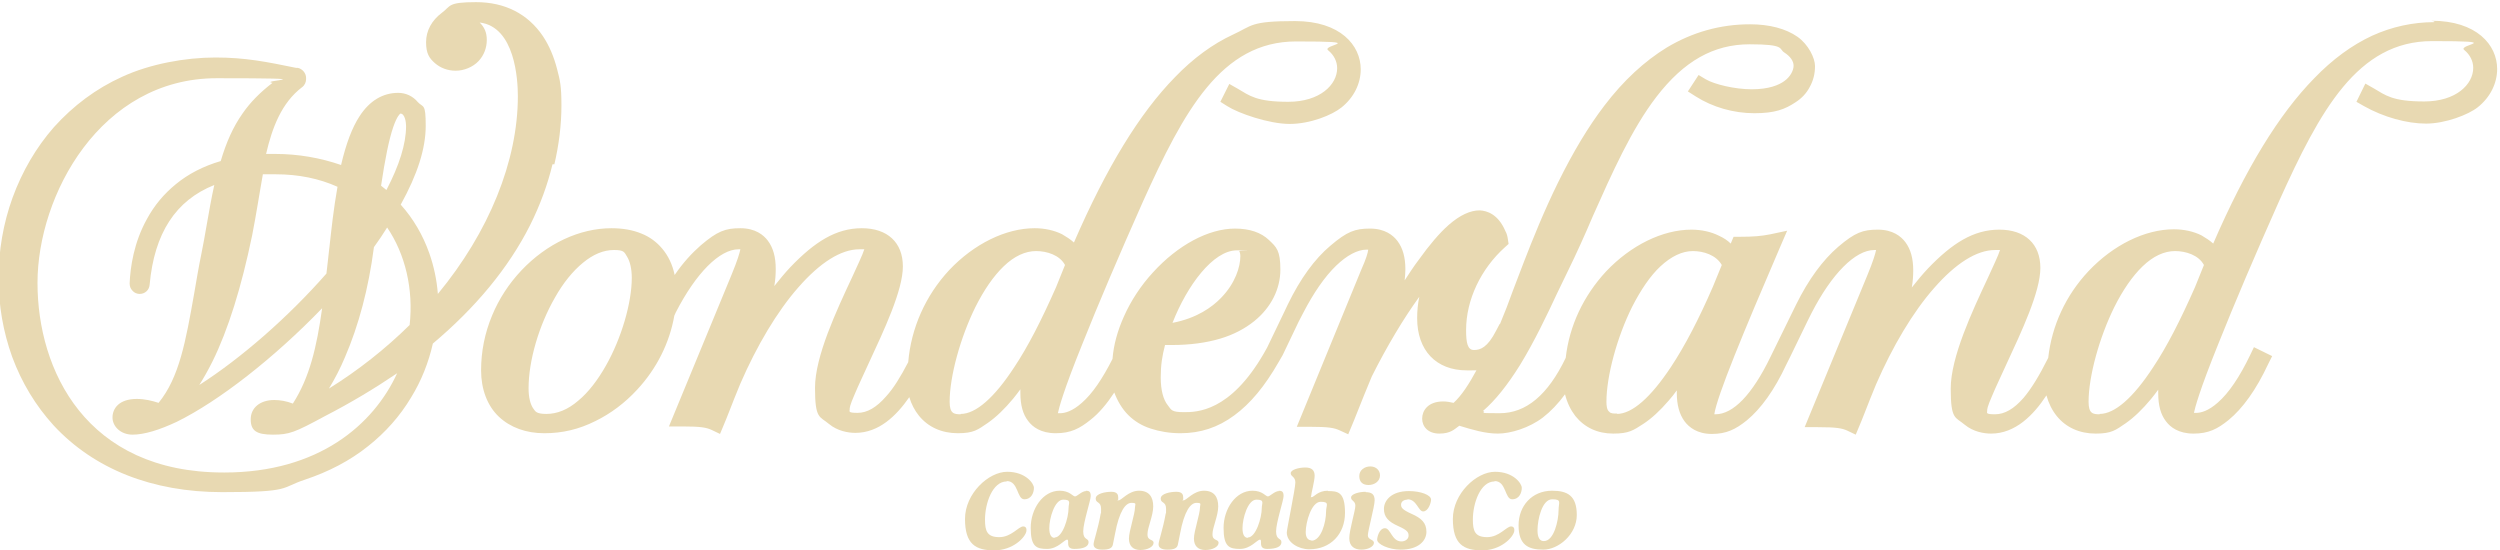 <svg xmlns="http://www.w3.org/2000/svg" id="Layer_1" data-name="Layer 1" viewBox="0 0 700 154"><defs><style>      .cls-1 {        fill: none;      }      .cls-1, .cls-2 {        stroke-width: 0px;      }      .cls-2 {        fill: #e8d9b2;      }    </style></defs><path class="cls-1" d="M90.8,116.6c-8.5,4.6-12.3,5.2-14.6,5.2-4.5,0-6.2-2.2-6.2-4.3,0-3.2,2.7-5.4,6.6-5.4s3.5.4,5.2,1c4.7-7.3,6.7-15.9,8.2-26.7-13.4,13.8-28.9,26-40.7,31.8h0c-4.8,2.3-9.4,3.6-12.4,3.6s-5.6-2-5.6-4.8,1.8-5.2,6.8-5.2,4.4.5,6.1,1.1c5.8-7.2,7.6-17.2,10-30.8.6-3.5,1.3-7.1,2-11,.5-2.6.9-5.2,1.4-7.6.7-4.1,1.4-8,2.2-11.6-10.9,4.3-16.8,13.5-18.1,27.9,0,1.5-1.3,2.6-2.8,2.6s-1.5-.3-2-.9-.8-1.3-.8-2.1c.2-4.5,1.2-11.3,4.8-17.9,2.1-3.8,4.8-7.1,8.1-9.8,3.6-2.9,7.8-5.1,12.6-6.5,1.6-5.4,3.5-9.6,6.1-13.3,2.3-3.2,5-6.1,8.4-8.6-4.3-.8-9.2-1.3-15.6-1.3-32.6,0-50.2,29.5-50.2,57.3s13.7,53.1,52.1,53.1,41.7-13.4,48.4-27.8c-6.2,4.3-12.9,8.3-20.2,12h.2Z"></path><path class="cls-1" d="M297.8,140c-2.4,0-3.9,5.2-3.9,8s.6,2.7,1.5,2.7c2.2,0,3.9-5.5,3.9-8.3s-.4-2.3-1.5-2.3h0Z"></path><path class="cls-1" d="M434.5,139.8c-2.8,0-4.1,5.6-4.1,8.7s.7,3,1.7,3c2.8,0,4.1-5.6,4.1-8.7s-.7-3-1.8-3h0Z"></path><path class="cls-1" d="M351.8,140c-2.4,0-3.9,5.2-3.9,8s.6,2.7,1.5,2.7c2.2,0,3.9-5.5,3.9-8.3s-.4-2.3-1.5-2.3h0Z"></path><path class="cls-1" d="M108.5,63.8c-1.1,1.7-2.4,3.6-3.7,5.5-1.5,11.7-4.2,22-8.1,30.8-1.4,3.1-2.9,6-4.5,8.8,8.2-5.1,15.8-11,22.6-17.8,1.1-10-1.2-19.8-6.3-27.3Z"></path><path class="cls-1" d="M73.6,48.9c-.5,2.7-1,5.3-1.4,8.2-.5,2.9-1,5.9-1.6,8.9h0c-3,14.5-6.7,26.4-11.1,35.3-1.2,2.5-2.5,4.7-3.7,6.6,11.7-7.5,24.8-18.9,35.6-31.2.3-2.3.5-4.7.8-7.1.6-5.5,1.2-11.1,2.3-17.3-5.2-2.3-11-3.5-17.3-3.5s-2.3,0-3.6.1Z"></path><path class="cls-1" d="M110.1,35.6c-1.2,3.5-2.3,9-3.4,16.4.5.4,1,.8,1.5,1.2,3.7-6.9,5.5-12.9,5.5-17.9s-.3-3.5-1.6-3.5,0,0,0,0c0,0-.9.5-2,3.8Z"></path><path class="cls-1" d="M369.8,140.5c-2.6,0-4.2,5.7-4.2,8.5s.8,2.3,1.6,2.3c2.7,0,4.1-5,4.1-8.2s-.5-2.7-1.5-2.7h0Z"></path><path class="cls-1" d="M479.7,80.3l2.5-6.1c-1.6-2.7-4-3.9-8.1-3.9s-6.1,1.4-9.1,4.3c-2.8,2.7-5.5,6.6-7.9,11.3-4.2,8.4-7.2,19.4-7.2,26.6s.1,2.3.8,2.8c.4.3,1.1.5,2.2.5,4.3,0,9.5-4.6,15.2-13.2,3.9-5.9,7.8-13.4,11.7-22.4h-.1Z"></path><path class="cls-1" d="M295.7,80.4l2.5-6.2c-1.6-2.7-4-3.9-8.1-3.9s-6.1,1.5-9.1,4.3c-2.8,2.7-5.5,6.6-7.9,11.4-4.2,8.5-7.2,19.4-7.2,26.5s1.2,3.5,3.1,3.5c4.2,0,9.4-4.5,15-13.1,3.8-5.8,7.6-13.1,11.7-22.4h0Z"></path><path class="cls-1" d="M153,116c3,0,6-1.3,8.9-3.7,2.8-2.3,5.5-5.7,7.8-9.9,4.3-7.6,7.2-17.5,7.2-24.5s-.4-4.6-1.3-5.9c-.8-1.3-2-1.9-3.7-1.9-2.9,0-5.8,1.2-8.7,3.6-2.8,2.3-5.5,5.6-7.8,9.7-4.5,7.8-7.4,17.8-7.4,25.4s.5,4.7,1.4,5.8c.5.6,1.4,1.4,3.6,1.4Z"></path><path class="cls-1" d="M328.3,90.5c6.8-1.3,11.1-4.4,13.6-7,4-4.1,5.4-8.7,5.4-11.7s-.2-1.2-.3-1.4c-.1,0-.3-.2-.7-.2-6.6,0-13.9,9.8-18,20.3Z"></path><path class="cls-1" d="M614.6,80.4l2.5-6.2c-1.6-2.7-4-3.9-8.1-3.9s-6.1,1.5-9.1,4.3c-2.8,2.7-5.5,6.6-7.9,11.4-4.2,8.5-7.2,19.4-7.2,26.5s1.2,3.5,3.1,3.5c4.2,0,9.4-4.5,15-13.1,3.8-5.8,7.6-13.1,11.7-22.4h0Z"></path><path class="cls-2" d="M155.2,46.1c1.3-5.5,2-11.1,2-16.6s-.4-7-1.2-10.1c-.9-3.5-2.2-6.6-4-9.3-4.2-6.2-10.6-9.5-18.7-9.5s-7,1.1-9.6,3c-2.8,2.1-4.4,5-4.4,8.2s.9,4.5,2.5,5.9c1.5,1.3,3.5,2.1,5.8,2.1s4.8-1,6.4-2.7c1.5-1.6,2.3-3.7,2.3-5.9s-.7-3.6-2-4.9c9.9,1.2,10.7,16,10.7,20.6,0,18.2-8.1,38.1-22.4,55.4-.3-3.9-1.1-7.7-2.4-11.4-1.8-5.1-4.5-9.7-8-13.6,4.7-8.5,7-15.7,7-22.1s-.7-5-2.2-6.6c-1.4-1.7-3.4-2.6-5.5-2.6-4.3,0-8,2.2-10.8,6.5-2.1,3.2-3.8,7.7-5.2,13.7-5.8-2-12-3.1-18.5-3.1s-1.7,0-2.5,0c1.7-7.3,4.3-14.3,10.1-18.7.7-.5,1.1-1.4,1.1-2.2v-.4c0-1.3-1-2.5-2.3-2.8h-.5c-8.3-1.7-14.2-2.9-22.6-2.9s-18.3,1.8-26.1,5.4c-7.3,3.3-13.7,8.1-19.1,14.1-5,5.7-8.9,12.4-11.6,19.8-2.6,7.2-3.9,14.8-3.9,22.5s1.3,15,3.8,22c2.7,7.3,6.6,13.7,11.6,19.2,11.3,12.2,27.6,18.7,47.2,18.7s16.2-1.2,23.2-3.5c6.6-2.2,12.6-5.3,17.7-9.4,4.8-3.8,8.9-8.4,12-13.6,2.9-4.7,4.9-9.8,6.1-15.1,12-10.1,21.2-21.2,27.2-33.1,2.8-5.6,4.9-11.3,6.3-17.1h.5ZM62.6,132.3c-38.5,0-52.1-28.6-52.1-53.1S28.1,21.9,60.7,21.9s11.3.6,15.6,1.3c-3.4,2.6-6.2,5.4-8.4,8.6-2.6,3.7-4.5,7.9-6.1,13.3-4.8,1.4-9.1,3.6-12.6,6.5-3.3,2.7-6,5.9-8.1,9.8-3.6,6.5-4.6,13.3-4.8,17.9,0,.8.2,1.5.8,2.1.5.6,1.3.9,2,.9,1.5,0,2.7-1.1,2.8-2.6,1.3-14.4,7.3-23.6,18.1-27.9-.8,3.6-1.5,7.6-2.2,11.6-.4,2.5-.9,5-1.4,7.6-.8,3.9-1.4,7.5-2,11-2.4,13.6-4.2,23.7-10,30.8-1.8-.6-3.9-1.1-6.1-1.1-5,0-6.8,2.7-6.8,5.2s2.3,4.8,5.6,4.8,7.5-1.3,12.4-3.6h0c11.8-5.8,27.3-17.9,40.7-31.8-1.5,10.8-3.5,19.4-8.2,26.7-1.8-.7-3.6-1-5.2-1-4,0-6.6,2.2-6.6,5.4s1.6,4.3,6.2,4.3,6.1-.6,14.6-5.2c7.2-3.7,14-7.8,20.2-12-6.6,14.4-22,27.8-48.4,27.8h-.2ZM112.1,31.8h0c1.3,0,1.6,2.5,1.6,3.5,0,5-1.9,11-5.5,17.9-.5-.4-1-.8-1.5-1.2,1.1-7.4,2.2-12.9,3.4-16.4,1.1-3.2,1.9-3.7,2-3.8ZM92.1,108.8c1.7-2.8,3.2-5.7,4.5-8.8,3.8-8.8,6.6-19.2,8.1-30.8,1.3-1.8,2.6-3.7,3.7-5.5,5.1,7.5,7.4,17.3,6.3,27.3-6.8,6.7-14.4,12.7-22.6,17.8ZM92.2,69.5c-.3,2.5-.5,4.8-.8,7.1-10.8,12.3-23.9,23.7-35.6,31.2,1.2-1.9,2.4-4,3.7-6.6,4.4-8.9,8.1-20.8,11.1-35.3h0c.6-3,1.1-6,1.6-8.9.5-2.8.9-5.5,1.4-8.2,1.2,0,2.3,0,3.6,0,6.4,0,12.2,1.2,17.3,3.5-1.1,6.2-1.7,11.8-2.3,17.3Z"></path><path class="cls-2" d="M681.6,6.2c-6,0-11.9,1.3-17.4,3.8-5.6,2.6-11.1,6.6-16.2,11.9-9.9,10.1-19.2,25.3-28.3,46.3-1-.9-2.1-1.6-3.3-2.3-2.2-1.1-4.9-1.7-7.7-1.7-8.1,0-17,4.4-23.9,11.7-6.4,6.8-10.3,15.3-11.3,24.3-2.5,5-4.7,8.6-6.9,11.2-2.7,3.1-5.3,4.6-8,4.6s-2.2-.4-2.2-.9,0-1.1,1.4-4.3c1-2.4,2.4-5.3,3.8-8.4,4.5-9.7,9.7-20.7,9.7-27.4s-4.3-10.7-11.5-10.7-13.2,3.8-20,10.9c-1.5,1.6-3,3.4-4.5,5.3.3-1.7.4-3.3.4-4.8,0-3.3-.7-5.9-2.2-7.9-1.2-1.6-3.5-3.5-7.7-3.5s-6.4.8-11.1,4.8c-4.3,3.7-8.3,9.1-11.8,16.2h0l-7.2,14.7h0c-5.1,10.5-10.4,16-15.4,16s-.2,0-.3,0c.8-5.2,8-22.6,18.5-47l1.9-4.4-4.7,1c-2.5.5-4.7.7-8.6.7h-1.7l-.8,1.9c-.9-.9-2-1.6-3.3-2.2-2.2-1.1-4.9-1.7-7.7-1.7-8.1,0-17,4.4-23.9,11.7-6.3,6.8-10.3,15.2-11.3,24.2-5,10.4-11.1,15.5-18.5,15.5s-3.2-.2-4.7-.6c3.5-3,6.9-7.3,10.4-12.9,4.1-6.7,7.6-14.1,10.4-20.1,1.1-2.3,2.1-4.4,3-6.2h0c2.4-4.9,4.8-10.2,7-15.4,5.3-11.9,10.8-24.3,17.8-33.4,7.7-10,16-14.7,26.1-14.7s8.1,1.3,9.7,2.3c1.7,1.1,2.6,2.4,2.6,3.7s-.9,3.1-2.6,4.3c-1.5,1.1-4.3,2.3-9.1,2.3s-10.5-1.4-12.9-2.8l-2-1.2-3,4.6,2.2,1.4c4.7,3,10.6,4.7,16.4,4.7s8.6-1.1,11.6-3.1c1.7-1.1,3-2.5,3.9-4.2,1-1.8,1.5-3.7,1.5-5.9s-1.8-6-4.9-8.2c-3.3-2.3-7.9-3.5-13.3-3.5-8.3,0-16.1,2.2-23.3,6.5-6.2,3.8-12.1,9.2-17.5,16.3-4.5,5.9-8.7,12.9-12.9,21.4-3.9,7.9-7.2,16.1-9.6,22.3h0c-1,2.6-2,5.3-3.1,8.1-1.1,3.1-2.3,6.2-3.6,9.3h-.1l-1,1.9c-2.4,4.7-4.4,5.4-6.2,5.4s-2.2-2-2.2-5.6c0-8.4,4.1-17.1,10.9-23.2l1-.9-.2-1.3c-.1-.8-.3-1.6-.7-2.3-2-4.7-5.1-5.7-7.2-5.8-2.6,0-5.5,1.3-8.7,4.1-2.6,2.3-5.4,5.6-8.4,9.8-1.3,1.7-2.6,3.7-3.9,5.7.1-1.1.2-2.1.2-3.1,0-3.3-.7-5.9-2.2-7.9-1.2-1.6-3.5-3.5-7.7-3.5s-6.4.8-11.1,4.8c-4.4,3.7-8.4,9.2-11.9,16.4l-.9,1.9h0l-4.9,10.2h0l-.9,1.6c-9.5,16.5-18.9,16.5-22.4,16.5s-3.5-.6-4.5-1.9c-1.3-1.6-2-4.3-2-7.8s.4-6,1.2-9.1h1.9c5,0,9.6-.6,13.6-1.8,3.7-1.1,6.9-2.8,9.5-4.9,4.7-3.8,7.3-9,7.3-14.4s-1.1-6.3-3.2-8.3c-2.2-2.1-5.4-3.2-9.5-3.2-7.4,0-16,4.6-23,12.3-3.4,3.7-6.2,8-8.1,12.3-1.8,4-2.9,8-3.2,11.9-2.8,5.5-5.6,9.7-8.6,12.3-2.7,2.4-4.8,2.9-6.1,2.9s-.5,0-.6,0c.3-1.4,1.4-5.9,6.9-19.5,4.3-10.8,10.3-24.9,16.9-39.7,11.5-25.5,22-44.9,42.9-44.9s6.9.9,9,2.5c1.6,1.3,2.5,3.1,2.5,5,0,4.6-4.8,9.4-13.7,9.4s-10.8-1.7-14.2-3.7l-2.3-1.3-2.5,5,1.9,1.2c3.1,2,11.7,5,17.5,5s11.9-2.5,14.5-4.6c3.5-2.8,5.4-6.7,5.4-10.7,0-6.7-5.7-13.5-18.4-13.5s-11.9,1.3-17.4,3.8c-5.6,2.6-11.1,6.6-16.2,11.9-9.9,10.1-19.2,25.3-28.3,46.3-1-.9-2.1-1.6-3.3-2.3-2.2-1.1-4.9-1.7-7.7-1.7-8.1,0-17,4.4-23.9,11.7-6.7,7.2-10.7,16.3-11.5,25.8-2.2,4.2-4.1,7.3-6.2,9.6-2.7,3.1-5.3,4.6-8,4.6s-2.2-.4-2.2-.9,0-1.1,1.4-4.3c1-2.4,2.4-5.3,3.8-8.4,4.5-9.7,9.7-20.7,9.7-27.4s-4.3-10.7-11.5-10.7-13.2,3.8-20,10.9c-1.5,1.6-3,3.4-4.5,5.3.3-1.7.4-3.3.4-4.8,0-3.3-.7-5.9-2.2-7.9-1.2-1.6-3.5-3.5-7.7-3.5s-6.4.8-11.1,4.8c-2.5,2.2-5,4.9-7.3,8.3-.6-2.9-1.8-5.4-3.5-7.4-1.5-1.8-3.5-3.3-5.8-4.2-2.4-1-5.2-1.5-8.4-1.5-8.9,0-18.1,4.3-25.2,11.8-3.5,3.7-6.3,8-8.2,12.6-2.1,5-3.1,10.2-3.1,15.4s1.7,9.9,5,13c3.2,3,7.6,4.6,12.7,4.6s9.7-1.1,14.3-3.4c4.3-2.1,8.3-5.1,11.7-8.8,5.5-5.9,9.1-13.2,10.4-20.7l.4-.9c5.7-11.1,12.3-17.7,17.6-17.7s.3,0,.5,0c-.2,1-.8,3.1-2.5,7.2l-17.5,42.4h3.7c5.2,0,6.8.3,8.3,1l2.3,1.1,1-2.4c.4-.9.9-2.2,1.5-3.7.9-2.4,2.1-5.3,3.2-8h0c4.6-10.6,10.3-20.2,16.2-26.9,6.1-7,12-10.7,17.1-10.7s1.1,0,1.4,0c-.4,1.4-2.1,4.9-3.4,7.8-4.4,9.4-10.4,22.2-10.4,31s1.3,7.9,3.9,10.1c2.4,2,5.4,2.5,7.4,2.5,6.6,0,11.5-4.8,15.1-10,.6,2,1.5,3.7,2.7,5.2,2.6,3.2,6.4,4.9,10.9,4.9s5.6-1,8.4-2.9c2.3-1.6,4.7-3.9,7.1-6.8.7-.8,1.3-1.7,2-2.6v1c0,3.4.7,6,2.2,7.9,1.2,1.6,3.5,3.4,7.7,3.4s6.7-1.3,9.8-3.8c2.3-1.8,4.5-4.4,6.6-7.6.9,2.4,2.2,4.6,3.9,6.3,1.7,1.7,3.8,3,6.3,3.8,2.4.8,5.3,1.3,8.3,1.3,5.6,0,10.5-1.6,15.1-5,4.5-3.3,8.5-8.1,12.4-14.9l1.1-1.9h0l.2-.4h0l4.3-9h0l1.3-2.5c2.9-5.6,6-10.1,9.2-13.2,3-2.9,6-4.5,8.5-4.5s.3,0,.5,0c-.1.9-.6,2.6-1.9,5.5l-18.1,44.1h3.7c5.2,0,6.8.3,8.3,1l2.4,1.1,1-2.4c.4-.9.9-2.2,1.5-3.7,1.2-3,2.7-6.8,4.1-10.1,4.2-8.4,9-16.4,13.3-22.3-.4,1.9-.6,3.9-.6,6,0,9,5.3,14.6,13.9,14.6s1.9,0,2.8-.2c-2.1,3.9-4.2,7.2-6.5,9.3-.9-.2-1.9-.4-2.9-.4-4.3,0-5.9,2.6-5.9,4.8s1.6,4.2,4.8,4.2,4.2-1.2,5.6-2.2c3.6,1.1,7.2,2.2,10.8,2.2s8.8-1.6,12.6-4.5c2.2-1.7,4.3-3.9,6.2-6.5.6,2.4,1.6,4.4,2.9,6.1,2.6,3.2,6.2,4.9,10.6,4.9s5.6-.9,8.4-2.7c2.3-1.5,4.7-3.7,7.1-6.5.8-.9,1.6-1.9,2.3-2.9v.7c0,3.3.7,6,2.2,8,1.2,1.6,3.5,3.5,7.6,3.5s6.7-1.3,9.8-3.8c3.9-3.2,7.7-8.4,11.1-15.7l1.1-2.2h0l4.8-9.9,1.1-2.2c5.7-11.1,12.3-17.7,17.6-17.7s.3,0,.5,0c-.2,1-.8,3.1-2.5,7.2l-17.5,42.4h3.7c5.2,0,6.8.3,8.3,1l2.3,1.1,1-2.4c.4-.9.9-2.2,1.5-3.7.9-2.4,2.1-5.3,3.2-8h0c4.6-10.6,10.3-20.2,16.2-26.9,6.1-7,12-10.7,17.1-10.7s1.1,0,1.4,0c-.4,1.4-2.1,4.9-3.4,7.8-4.4,9.4-10.4,22.2-10.4,31s1.3,7.9,3.9,10.1c2.4,2,5.4,2.5,7.4,2.5,6.8,0,11.9-5.2,15.5-10.7.6,2.2,1.6,4.2,2.9,5.8,2.6,3.2,6.4,4.9,10.9,4.9s5.6-1,8.4-2.9c2.3-1.6,4.7-3.9,7.1-6.8.7-.8,1.3-1.7,2-2.6v1c0,3.4.7,6,2.2,7.9,1.2,1.6,3.5,3.4,7.7,3.4s6.7-1.3,9.8-3.8c3.9-3.2,7.7-8.4,11.1-15.7l1.1-2.2-5.1-2.5-1.1,2.3c-2.9,6-5.9,10.5-9,13.2-2.7,2.4-4.8,2.9-6.1,2.9s-.5,0-.6,0c.3-1.4,1.4-5.9,6.9-19.5,4.3-10.8,10.3-24.9,16.9-39.7,11.5-25.5,22-44.9,42.9-44.9s6.9.9,9,2.5c1.6,1.3,2.5,3.1,2.5,5,0,4.6-4.8,9.4-13.7,9.4s-10.8-1.7-14.2-3.7l-2.3-1.3-2.5,5.1,2.1,1.2c5.5,3.1,12,4.9,17.4,4.9s11.9-2.5,14.5-4.6c3.5-2.8,5.4-6.7,5.4-10.7,0-6.7-5.7-13.5-18.4-13.5l.8.2ZM587.9,116c-1.9,0-3.1-.2-3.1-3.5,0-7.1,3-18,7.2-26.5,2.4-4.8,5.1-8.7,7.9-11.4,3-2.9,6.1-4.3,9.1-4.3s6.6,1.1,8.1,3.9l-2.5,6.2c-4.1,9.3-7.9,16.7-11.7,22.4-5.6,8.6-10.8,13.1-15,13.1h0ZM505.5,86.5h0ZM452.8,115.8c-1,0-1.8,0-2.2-.5-.7-.5-.8-1.8-.8-2.8,0-7.2,3-18.2,7.2-26.6,2.4-4.7,5.1-8.7,7.9-11.3,3-2.8,6.1-4.3,9.1-4.3s6.5,1.1,8.1,3.9l-2.5,6.1c-3.9,9-7.8,16.5-11.7,22.4-5.7,8.6-10.9,13.2-15.2,13.2h.1ZM347,70.3c.1.2.3.7.3,1.4,0,3-1.4,7.6-5.4,11.7-2.5,2.6-6.8,5.7-13.6,7,4.1-10.5,11.4-20.3,18-20.3s.6,0,.7.2ZM269,116c-1.9,0-3.1-.2-3.1-3.5,0-7.1,3-18,7.2-26.5,2.4-4.8,5.1-8.7,7.9-11.4,3-2.9,6.1-4.3,9.1-4.3s6.6,1.1,8.1,3.9l-2.5,6.2c-4.1,9.3-7.9,16.7-11.7,22.4-5.6,8.6-10.8,13.1-15,13.1h0ZM155.4,83.3c2.3-4.1,5-7.4,7.8-9.7,2.9-2.4,5.8-3.6,8.7-3.6s2.9.6,3.7,1.9,1.3,3.4,1.3,5.9c0,7-2.9,16.9-7.2,24.5-2.3,4.1-5,7.6-7.8,9.9-2.9,2.5-5.9,3.7-8.9,3.7s-3.1-.8-3.6-1.4c-.9-1.2-1.4-3.2-1.4-5.8,0-7.7,2.9-17.6,7.4-25.4Z"></path><line class="cls-1" x1="505.5" y1="86.5" x2="505.5" y2="86.5"></line><path class="cls-2" d="M281.9,134.7c3.3,0,2.8,5.1,4.9,5.1s2.7-2,2.7-3.2-2.3-4.5-7.5-4.5-11.8,6.1-11.8,13.2,3,8.8,8.2,8.8,8.7-3.6,9-5.4c.1-.8-.2-1.3-.9-1.3-1.3,0-3.3,3-6.7,3s-4-1.7-4-4.9c0-4.6,2.1-10.7,6.1-10.7h0Z"></path><path class="cls-2" d="M304.1,137.5c-1.2,0-2.5,1.5-3.1,1.5s-1.5-1.6-4.3-1.6c-4.7,0-8.1,5.1-8.1,10.4s1.6,5.9,4.6,5.9,4.8-2.6,5.6-2.6-.7,2.6,2,2.6,4-.7,4-1.9-1.5-.5-1.5-3,2.1-8.7,2.1-9.9-.4-1.5-1.4-1.5h0ZM295.3,150.6c-.9,0-1.5-.8-1.5-2.7,0-2.8,1.5-8,3.9-8s1.5,1,1.5,2.3c0,2.9-1.7,8.3-3.9,8.3h0Z"></path><path class="cls-2" d="M321.3,149.5c0-1.8,1.6-5.1,1.6-7.7s-1.1-4.4-4-4.4-4.9,2.7-5.7,2.7-.1,0-.1-.3v-.5c0-.7-.2-1.6-1.9-1.6s-4.4.5-4.4,1.9,1.5.7,1.5,2.9,0,.8-.1,1.3c-.8,4.5-2,7.7-2,8.6s.7,1.5,2.5,1.5,2.7-.4,2.9-1.4l.6-3c1.2-6.5,3-8.7,4.6-8.7s1,.4,1,1.2c0,2-1.7,6.7-1.7,8.8s1.2,3.2,3.2,3.2,3.7-.9,3.7-2-1.7-.5-1.7-2.3v-.2Z"></path><path class="cls-2" d="M339.5,149.5c0-1.8,1.6-5.1,1.6-7.7s-1.1-4.4-4-4.4-4.9,2.7-5.7,2.7-.1,0-.1-.3v-.5c0-.7-.2-1.6-1.9-1.6s-4.4.5-4.4,1.9,1.5.7,1.5,2.9,0,.8-.1,1.3c-.8,4.5-2,7.7-2,8.6s.7,1.5,2.5,1.5,2.7-.4,2.9-1.4l.6-3c1.2-6.5,3-8.7,4.6-8.7s1,.4,1,1.2c0,2-1.7,6.7-1.7,8.8s1.2,3.2,3.2,3.2,3.7-.9,3.7-2-1.7-.5-1.7-2.3v-.2Z"></path><path class="cls-2" d="M358.1,137.5c-1.2,0-2.5,1.5-3.1,1.5s-1.5-1.6-4.3-1.6c-4.7,0-8.1,5.1-8.1,10.4s1.6,5.9,4.6,5.9,4.8-2.6,5.6-2.6-.7,2.6,2,2.6,4-.7,4-1.9-1.5-.5-1.5-3,2.1-8.7,2.1-9.9-.4-1.5-1.4-1.5h0ZM349.4,150.6c-.9,0-1.5-.8-1.5-2.7,0-2.8,1.5-8,3.9-8s1.5,1,1.5,2.3c0,2.9-1.7,8.3-3.9,8.3h0Z"></path><path class="cls-2" d="M371.8,137.4c-2.8,0-3.9,1.8-4.5,1.8s-.2,0-.2-.2c0-.7,1-4.3,1-5.8s-.8-2.3-2.6-2.3-4.1.6-4.1,1.6,1.3.9,1.3,2.6-2.4,13.1-2.4,14c0,2.8,3.3,4.7,6.3,4.7,6,0,10-4.3,10-10.2s-2-6.1-4.8-6.1h0ZM367.2,151.3c-.8,0-1.6-.6-1.6-2.3,0-2.8,1.6-8.5,4.2-8.5s1.5,1,1.5,2.7c0,3.1-1.4,8.2-4.1,8.2h0Z"></path><path class="cls-2" d="M386.4,133.1c0-1.4-1.1-2.5-2.7-2.5s-3.1,1-3.1,2.7,1,2.5,2.6,2.5,3.2-1,3.2-2.7Z"></path><path class="cls-2" d="M382.4,137.7c-1.8,0-4.1.6-4.1,1.6s1.2.9,1.2,2.3-1.7,6.8-1.7,9.1,1.5,3.2,3.4,3.2,3.5-.9,3.5-1.9-1.7-.8-1.7-2.1,1.9-8.1,1.9-9.8-.8-2.3-2.6-2.3h.1Z"></path><path class="cls-2" d="M394.1,139.8c2.6,0,3,3.4,4.4,3.4s2.2-2.4,2.2-3.3c0-1.3-2.9-2.4-6.2-2.4-5,0-7,2.7-7,5s1.3,3.6,4,4.8,2.9,1.8,2.9,2.7-.9,1.6-2,1.6c-2.7,0-3-3.7-4.6-3.7s-2.2,2.5-2.2,3.2c0,1.3,3.3,2.8,6.6,2.8,5,0,7.2-2.5,7.2-5s-1.4-3.8-4.1-5-3-1.8-3-2.6.7-1.4,1.8-1.4h0Z"></path><path class="cls-2" d="M418.5,134.7c3.3,0,2.8,5.1,4.9,5.1s2.7-2,2.7-3.2-2.3-4.5-7.5-4.5-11.8,6.1-11.8,13.2,3,8.8,8.2,8.8,8.7-3.6,9-5.4c.1-.8-.2-1.3-.9-1.3-1.3,0-3.3,3-6.7,3s-4-1.7-4-4.9c0-4.6,2.1-10.7,6.1-10.7h0Z"></path><path class="cls-2" d="M434.6,137.4c-5.7,0-9.4,4.3-9.4,9.7s2.6,6.8,6.9,6.8,9.4-4.3,9.4-9.7-2.6-6.8-6.9-6.8ZM432.2,151.5c-1,0-1.7-.9-1.7-3,0-3.1,1.3-8.7,4.1-8.7s1.8.9,1.8,3c0,3-1.3,8.7-4.1,8.7h0Z"></path></svg>